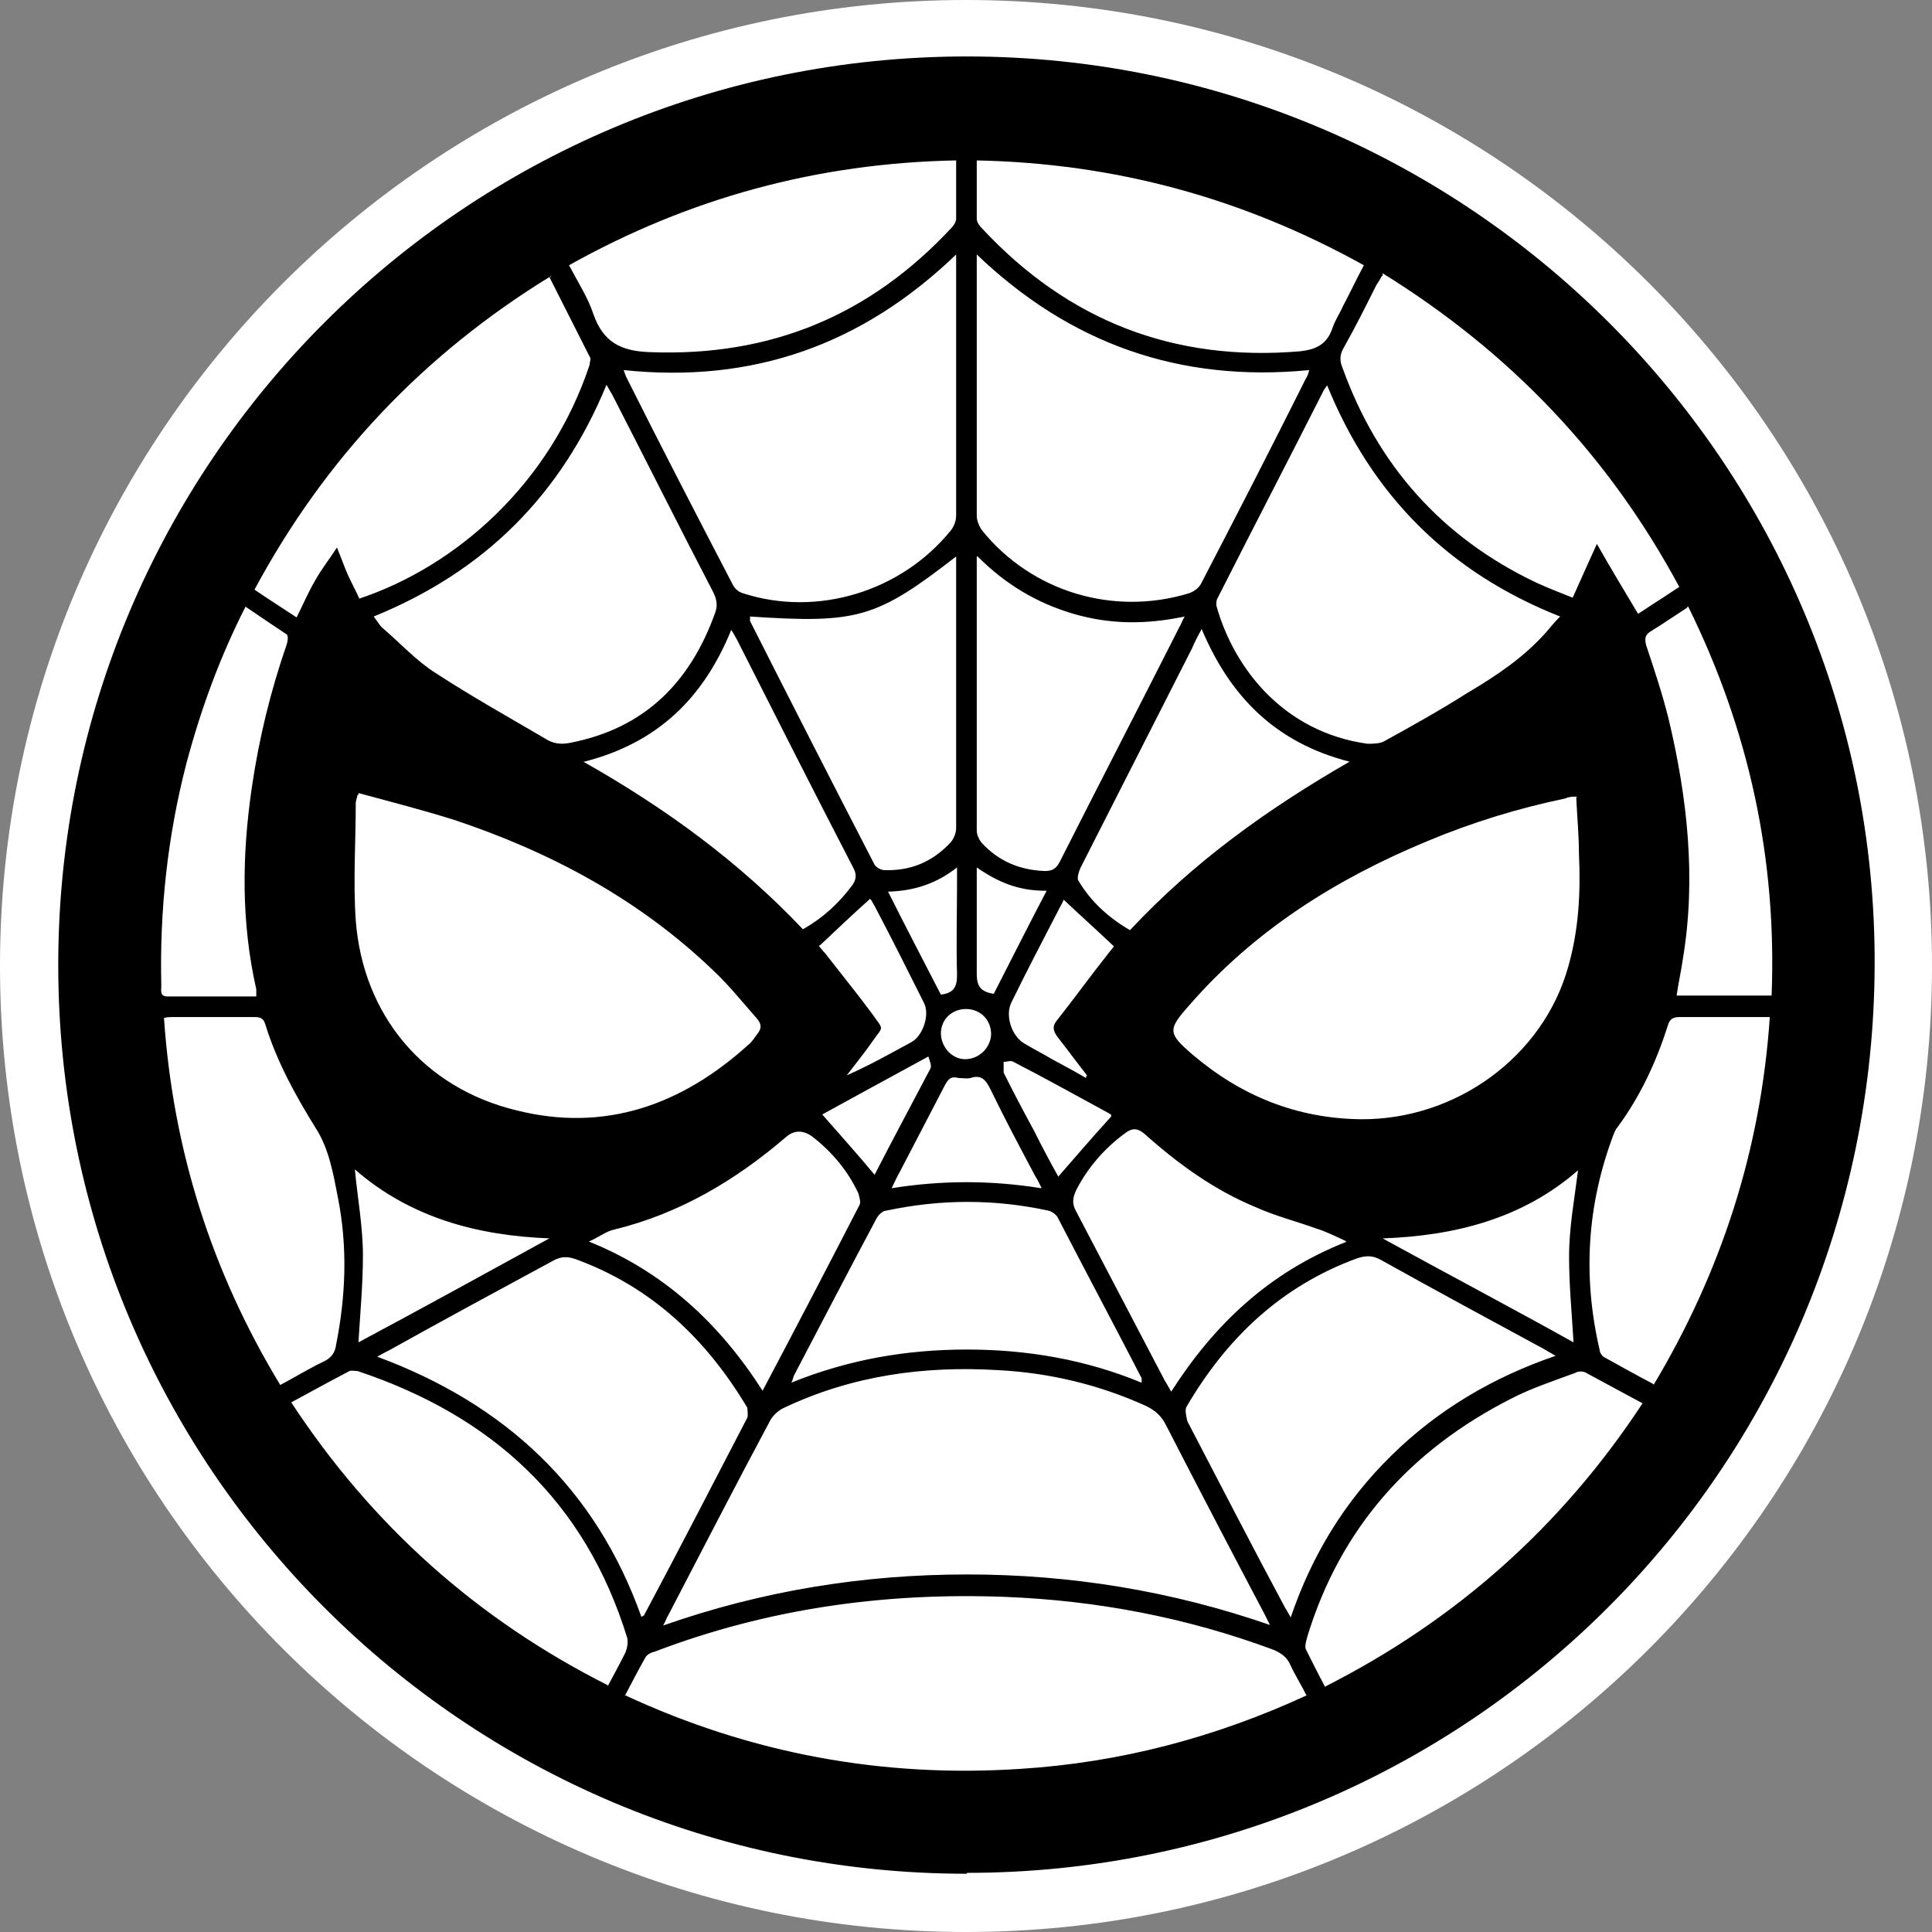 <?xml version="1.0" encoding="UTF-8"?><svg xmlns="http://www.w3.org/2000/svg" viewBox="0 0 215.6 215.6" width="24" height="24"><rect x="0" y="0" width="215.6" height="215.6" fill="#808080" stroke="none"/><defs><style>.bjccls-1{fill:#fff}</style></defs><g id="bjcLaag_1"><path class="bjccls-1" d="M215.6 107.8c0 59.5-48.3 107.8-107.8 107.8S0 167.3 0 107.8 48.3 0 107.8 0s107.8 48.3 107.8 107.8z"/><path d="M107.9 209.1c-56 0-101.4-45.4-101.4-101.4S51.9 6.3 107.9 6.3s101.5 45.6 101.3 101.4C209 163.8 163.8 209 107.9 209zm33.9-27.6l-.7-1.4c-3.7-7-7.4-14.1-11-21.1-.5-1-1.2-1.6-2.2-2.1-5.3-2.4-10.8-3.7-16.5-4-8.3-.5-16.3.6-23.9 4.2-.7.3-1.4 1-1.7 1.7-3.8 7.1-7.5 14.3-11.2 21.4-.2.3-.3.7-.6 1.2 11.1-3.9 22.4-5.7 33.9-5.7s22.8 1.8 34 5.7zm-72 7.7c14 6.5 28.7 9.2 44 8.2 11.2-.7 21.8-3.5 32-8.2-.6-1.2-1.3-2.3-1.8-3.4-.4-.9-1-1.3-1.9-1.7-9.7-3.6-19.7-5.5-30-5.9-13.4-.5-26.4 1.3-39 6.1-.4.1-.9.3-1.1.7-.8 1.4-1.5 2.8-2.3 4.3zM39.9 88.7c-.1.5-.2.7-.2.9 0 4.4-.3 8.8 0 13.1.8 10.6 7.6 18.7 17.9 21.2 9.9 2.5 18.5-.6 25.9-7.3.4-.3.7-.8 1-1.2.5-.6.5-1.1 0-1.7-1.6-1.8-3.1-3.7-4.8-5.3-8.3-8-18.2-13.3-29-16.9-3.5-1.1-7-2-10.7-3v.2zm136.1.2c-.5 0-.9 0-1.3.2-5.3 1.1-10.5 2.7-15.5 4.8-10.1 4.2-19.2 9.9-26.5 18.3-2.4 2.7-2.4 3.1.4 5.5 5.4 4.6 11.6 7.1 18.7 7.2 10.7.1 20.4-7 23.2-17 1.2-4.2 1.4-8.4 1.2-12.7 0-2-.2-4-.3-6.2zm-67-60.6v29.3c0 .5.3 1.2.6 1.6 5.5 6.8 14.6 9.6 23.1 7 .6-.2 1.2-.7 1.4-1.2 3.9-7.5 7.8-15.1 11.6-22.7.2-.3.3-.6.4-1-14.4 1.4-26.7-2.9-37.2-13h.1zm-39.4 13c.1.3.2.6.3.8 3.9 7.8 7.9 15.5 11.9 23.2.2.4.7.8 1.1.9 8.3 2.7 17.7-.2 23.2-7 .4-.5.6-1.1.6-1.7V28.4C96.2 38.5 84 42.8 69.6 41.3zm-1.9 1.6c-5.1 12.4-13.7 20.9-26 25.9.4.5.6.9.9 1.2 2 1.7 3.8 3.7 6 5.1 4 2.6 8.1 4.9 12.2 7.3.9.6 1.8.7 2.8.5 8.3-1.6 13.4-6.7 16.2-14.5.3-.8.2-1.5-.2-2.3-3.8-7.3-7.5-14.7-11.3-22.1-.2-.3-.4-.7-.7-1.2h.1zm80.4.1c-.2.3-.3.4-.4.6-3.9 7.7-7.9 15.4-11.8 23.1-.2.3-.2.8-.1 1.1 2 6.9 7.5 13.9 16.8 15.2.6 0 1.4 0 1.9-.3 3.1-1.7 6.3-3.5 9.3-5.4 3.2-1.9 6.2-3.9 8.7-6.7.5-.6 1-1.2 1.6-1.8-12.4-4.9-21-13.5-26-25.8zM71.6 180.4c.2-.1.3-.1.3-.2 3.9-7.3 7.7-14.7 11.5-22 .1-.3 0-.8 0-1.1-4.6-7.7-10.7-13.5-19.2-16.6-.9-.3-1.6-.3-2.5.2-6.1 3.3-12.2 6.6-18.3 10-.4.2-.8.4-1.3.7 14.3 5.3 24.4 14.7 29.5 29.1zm72.4.2c2.4-7.1 6.1-13.1 11.3-18.2 5.2-5.1 11.3-8.7 18.3-11.1-.5-.3-.9-.5-1.2-.7-6.1-3.3-12.2-6.6-18.3-10-.9-.5-1.6-.5-2.6-.2-8.5 3.1-14.6 8.9-19.1 16.6-.2.4 0 1.1.1 1.6 3.6 6.9 7.2 13.9 10.9 20.8.2.3.4.7.7 1.2zm10.2-149.8c-.2.4-.4.7-.6 1-1.2 2.4-2.4 4.8-3.7 7.1-.4.7-.4 1.4-.1 2.1 3.9 10.9 11.1 19 21.6 24 1.3.6 2.6 1.1 4.1 1.7.9-2 1.7-3.8 2.7-6 1.6 2.8 3.1 5.3 4.6 7.8.8-.5 1.5-1 2.3-1.5s1.5-1 2.3-1.5c-7.9-14.7-18.9-26.2-33.1-35v.3zm-92.7 0c-14.2 8.7-25.2 20.3-33.1 35 1.6 1.1 3.2 2.1 4.7 3.1.7-1.4 1.3-2.8 2-4 .7-1.3 1.6-2.4 2.5-3.8.5 1.2.8 2.1 1.2 3s.9 1.8 1.3 2.7C50.9 63.2 61.4 54 65.8 40.7c0-.3.2-.7 0-.9-1.5-3-3-5.9-4.5-8.9h.2zm45.2-12.9c-15.5.3-29.8 4.2-43.2 11.7 1 1.9 2.1 3.6 2.7 5.4 1.1 3.2 3.1 4.2 6.4 4.3 13.4.5 24.5-4.1 33.6-13.9.3-.3.5-.7.5-1v-6.5zm2.3 0v6.5c0 .4.3.8.6 1.1 9.6 10.3 21.4 14.9 35.5 13.7 1.8-.2 3-.8 3.6-2.6.3-.9.8-1.6 1.2-2.5.8-1.5 1.5-3 2.3-4.5-13.5-7.5-27.8-11.4-43.3-11.7zM67.8 188.2c.7-1.3 1.4-2.6 2-3.8.2-.5.3-1.1.2-1.6-4.7-15.3-15.1-24.8-30.1-29.8-.3 0-.7-.1-.9 0-2.1 1.1-4.3 2.3-6.5 3.5 9 13.7 20.7 24.2 35.4 31.6h-.1zm80.1 0c14.6-7.4 26.4-17.9 35.4-31.6-2.2-1.2-4.3-2.3-6.3-3.4-.3-.2-.9-.2-1.2 0-2.4.9-4.9 1.7-7.2 2.9-11.2 5.7-19 14.4-22.7 26.5-.1.4-.3 1-.2 1.4.7 1.4 1.4 2.8 2.2 4.3zM31.2 154.6c1.7-.9 3.3-1.9 5-2.7.8-.4 1.2-1 1.3-1.8 1.1-5.5 1.3-11 .2-16.5-.5-2.6-1-5.4-2.4-7.6-2.3-3.7-4.4-7.5-5.7-11.7-.2-.7-.6-.8-1.2-.8h-9.2c-.3 0-.5 0-.9.1 1 14.7 5.3 28.3 13 41h-.1zm153.3 0c7.6-12.7 12-26.3 13-41.1h-10.1c-.8 0-1.1.3-1.3 1-1.3 4.1-3.1 7.9-5.6 11.3-.2.2-.3.5-.4.7-3 7.9-3.5 15.9-1.6 24.1 0 .3.3.8.6.9 1.8 1 3.6 2 5.5 3h-.1zm-57.1-.4v-.4c-3.1-6-6.3-12-9.4-18-.2-.3-.6-.6-1-.7-6-1.3-12-1.3-18.1 0-.4 0-.9.5-1.1.9-3.1 5.8-6.1 11.6-9.2 17.5-.1.2-.1.5-.3.8 6.4-2.6 12.9-3.7 19.6-3.7s13.2 1.1 19.5 3.7zM109 62.1v30.6c0 .4.2.9.5 1.3 1.9 2.1 4.3 3.1 7.1 3.2.9 0 1.3-.3 1.7-1.1 4.4-8.7 8.9-17.4 13.3-26.1.2-.3.3-.7.6-1.2-4.3.9-8.3.9-12.4-.3s-7.6-3.3-10.7-6.4h-.1zm-25.3 6.8v.4c4.6 9.1 9.2 18.1 13.9 27.2.2.3.7.6 1.1.6 2.9.1 5.3-.9 7.3-3 .4-.4.7-1.1.7-1.7V62.1c-8.9 6.9-11 7.5-23 6.7zm50.4 1.3c-.5.9-.8 1.5-1.1 2.2-4.1 8.1-8.3 16.3-12.4 24.4-.2.4-.4 1.1-.3 1.4 1.4 2.4 3.4 4.2 5.8 5.6 7.1-7.6 15.3-13.5 24.5-18.8-8.2-2.1-13.3-7.2-16.5-14.8zM65.1 85c9.2 5.2 17.4 11.2 24.5 18.7 2.3-1.3 4-2.9 5.5-4.9.5-.7.5-1.3.1-2-4.4-8.5-8.7-17-13-25.5-.2-.3-.3-.6-.6-1-3.1 7.6-8.2 12.6-16.4 14.7h-.1zm.5 53.5c8.5 3.4 14.7 9.2 19.5 16.7 3.7-7 7.3-13.9 10.8-20.7.2-.3 0-.9-.1-1.3-1.2-2.6-3-4.7-5.2-6.4-1-.7-2-.7-2.9.1-5.6 4.8-11.8 8.5-19.1 10.3-1 .2-1.8.9-3 1.4zm84.6 0c-1.3-.6-2.3-1.1-3.3-1.4-2.2-.8-4.6-1.4-6.8-2.4-4.6-1.9-8.6-4.8-12.3-8.1-.8-.7-1.4-.8-2.3-.1-2.3 1.7-4.1 3.8-5.4 6.3-.4.9-.5 1.5 0 2.4l9.9 18.9c.2.3.4.7.7 1.2 4.8-7.5 10.9-13.3 19.5-16.7zM28.6 111.3v-.9c-1.7-7.5-1.6-15-.5-22.5.8-5.5 2.1-10.8 3.9-16 .1-.3.2-.9 0-1.1-1.5-1-3-2-4.6-3.1-2.9 5.7-5 11.5-6.6 17.5-2.1 8.1-3 16.4-2.8 24.8 0 .5-.2 1.2.7 1.2h9.9zm159.7-43.5c-1.4.9-2.7 1.8-4 2.6-.7.4-.8.8-.6 1.6.9 2.7 1.8 5.4 2.5 8.2 2.1 8.8 3.1 17.8 1.6 26.8-.2 1.4-.5 2.7-.7 4.1h10.6c.6-15.2-2.5-29.6-9.3-43.4h-.1zM61.4 138.2c-8.1-.3-15.6-2.3-21.8-7.7.3 3.2.9 6.4.9 9.6s-.3 6.4-.5 9.7c7.1-3.8 14.2-7.7 21.3-11.6h.1zm92.9 0c7.1 3.9 14.3 7.7 21.3 11.6-.2-3.3-.5-6.4-.5-9.6s.6-6.4 1-9.6c-6.2 5.4-13.7 7.3-21.8 7.6zm-38.1-5.7c-.3-.6-.5-1-.7-1.3-1.7-3.2-3.4-6.4-5-9.7-.5-1-1-1.6-2.2-1.2-.4.1-.9 0-1.3 0-.8-.2-1.1 0-1.5.7-1.7 3.3-3.4 6.5-5.1 9.8-.3.5-.5 1-.9 1.8 5.6-.9 11.1-.9 16.7 0zm-24.8-26.9c.2.2.4.5.7.8 1.7 2.2 3.5 4.4 5.2 6.7 1.4 2 1.3 1.3 0 3.2-.9 1.3-1.9 2.5-2.8 3.7 2.5-1.1 4.8-2.4 7.2-3.7 1.3-.7 2.1-3.1 1.4-4.4-1.8-3.6-3.6-7.2-5.5-10.8-.2-.3-.3-.6-.5-.8-1.9 1.7-3.7 3.4-5.6 5.2h-.1zm29.8 14.6s0-.1.1-.2c-1.1-1.4-2.2-2.9-3.3-4.3-.5-.7-.6-1.2 0-1.9 1.9-2.4 3.7-4.9 5.6-7.3.3-.4.6-.7.7-.9-1.9-1.8-3.8-3.5-5.6-5.2-.1.3-.3.6-.5 1-1.8 3.5-3.6 6.9-5.3 10.4-.8 1.5 0 3.9 1.5 4.7 1 .6 2 1.1 3 1.7 1.3.7 2.6 1.4 3.8 2.1zm2.8 4.2s-.3-.2-.5-.3c-3.5-1.9-6.9-3.8-10.4-5.6-.3-.2-.7 0-1.1 0v1.2c1.1 2.2 2.2 4.3 3.4 6.5.9 1.8 1.8 3.5 2.7 5.1 2-2.3 3.9-4.5 5.9-6.7v-.2zm-32.3-.1c2 2.3 4 4.5 5.9 6.8 2-3.9 4.1-7.8 6.2-11.8.2-.3 0-.8-.2-1.4-4.2 2.3-8.1 4.4-11.9 6.5zm24.9-24.9c-3 0-5.3-1-7.6-2.6v11.9c0 1.4.5 2 1.9 2.2 1.9-3.7 3.8-7.5 5.9-11.5h-.2zm-17.5.1c2 4 4 7.8 5.9 11.5 1.4-.2 1.8-.8 1.8-2.2-.1-3.5 0-7 0-10.5v-1.5c-2.3 1.8-4.7 2.6-7.6 2.7zm11.5 15.9c0-1.6-1.2-2.8-2.8-2.8s-2.8 1.2-2.8 2.7 1.2 2.9 2.7 2.9 2.8-1.2 2.9-2.7z"/></g></svg>